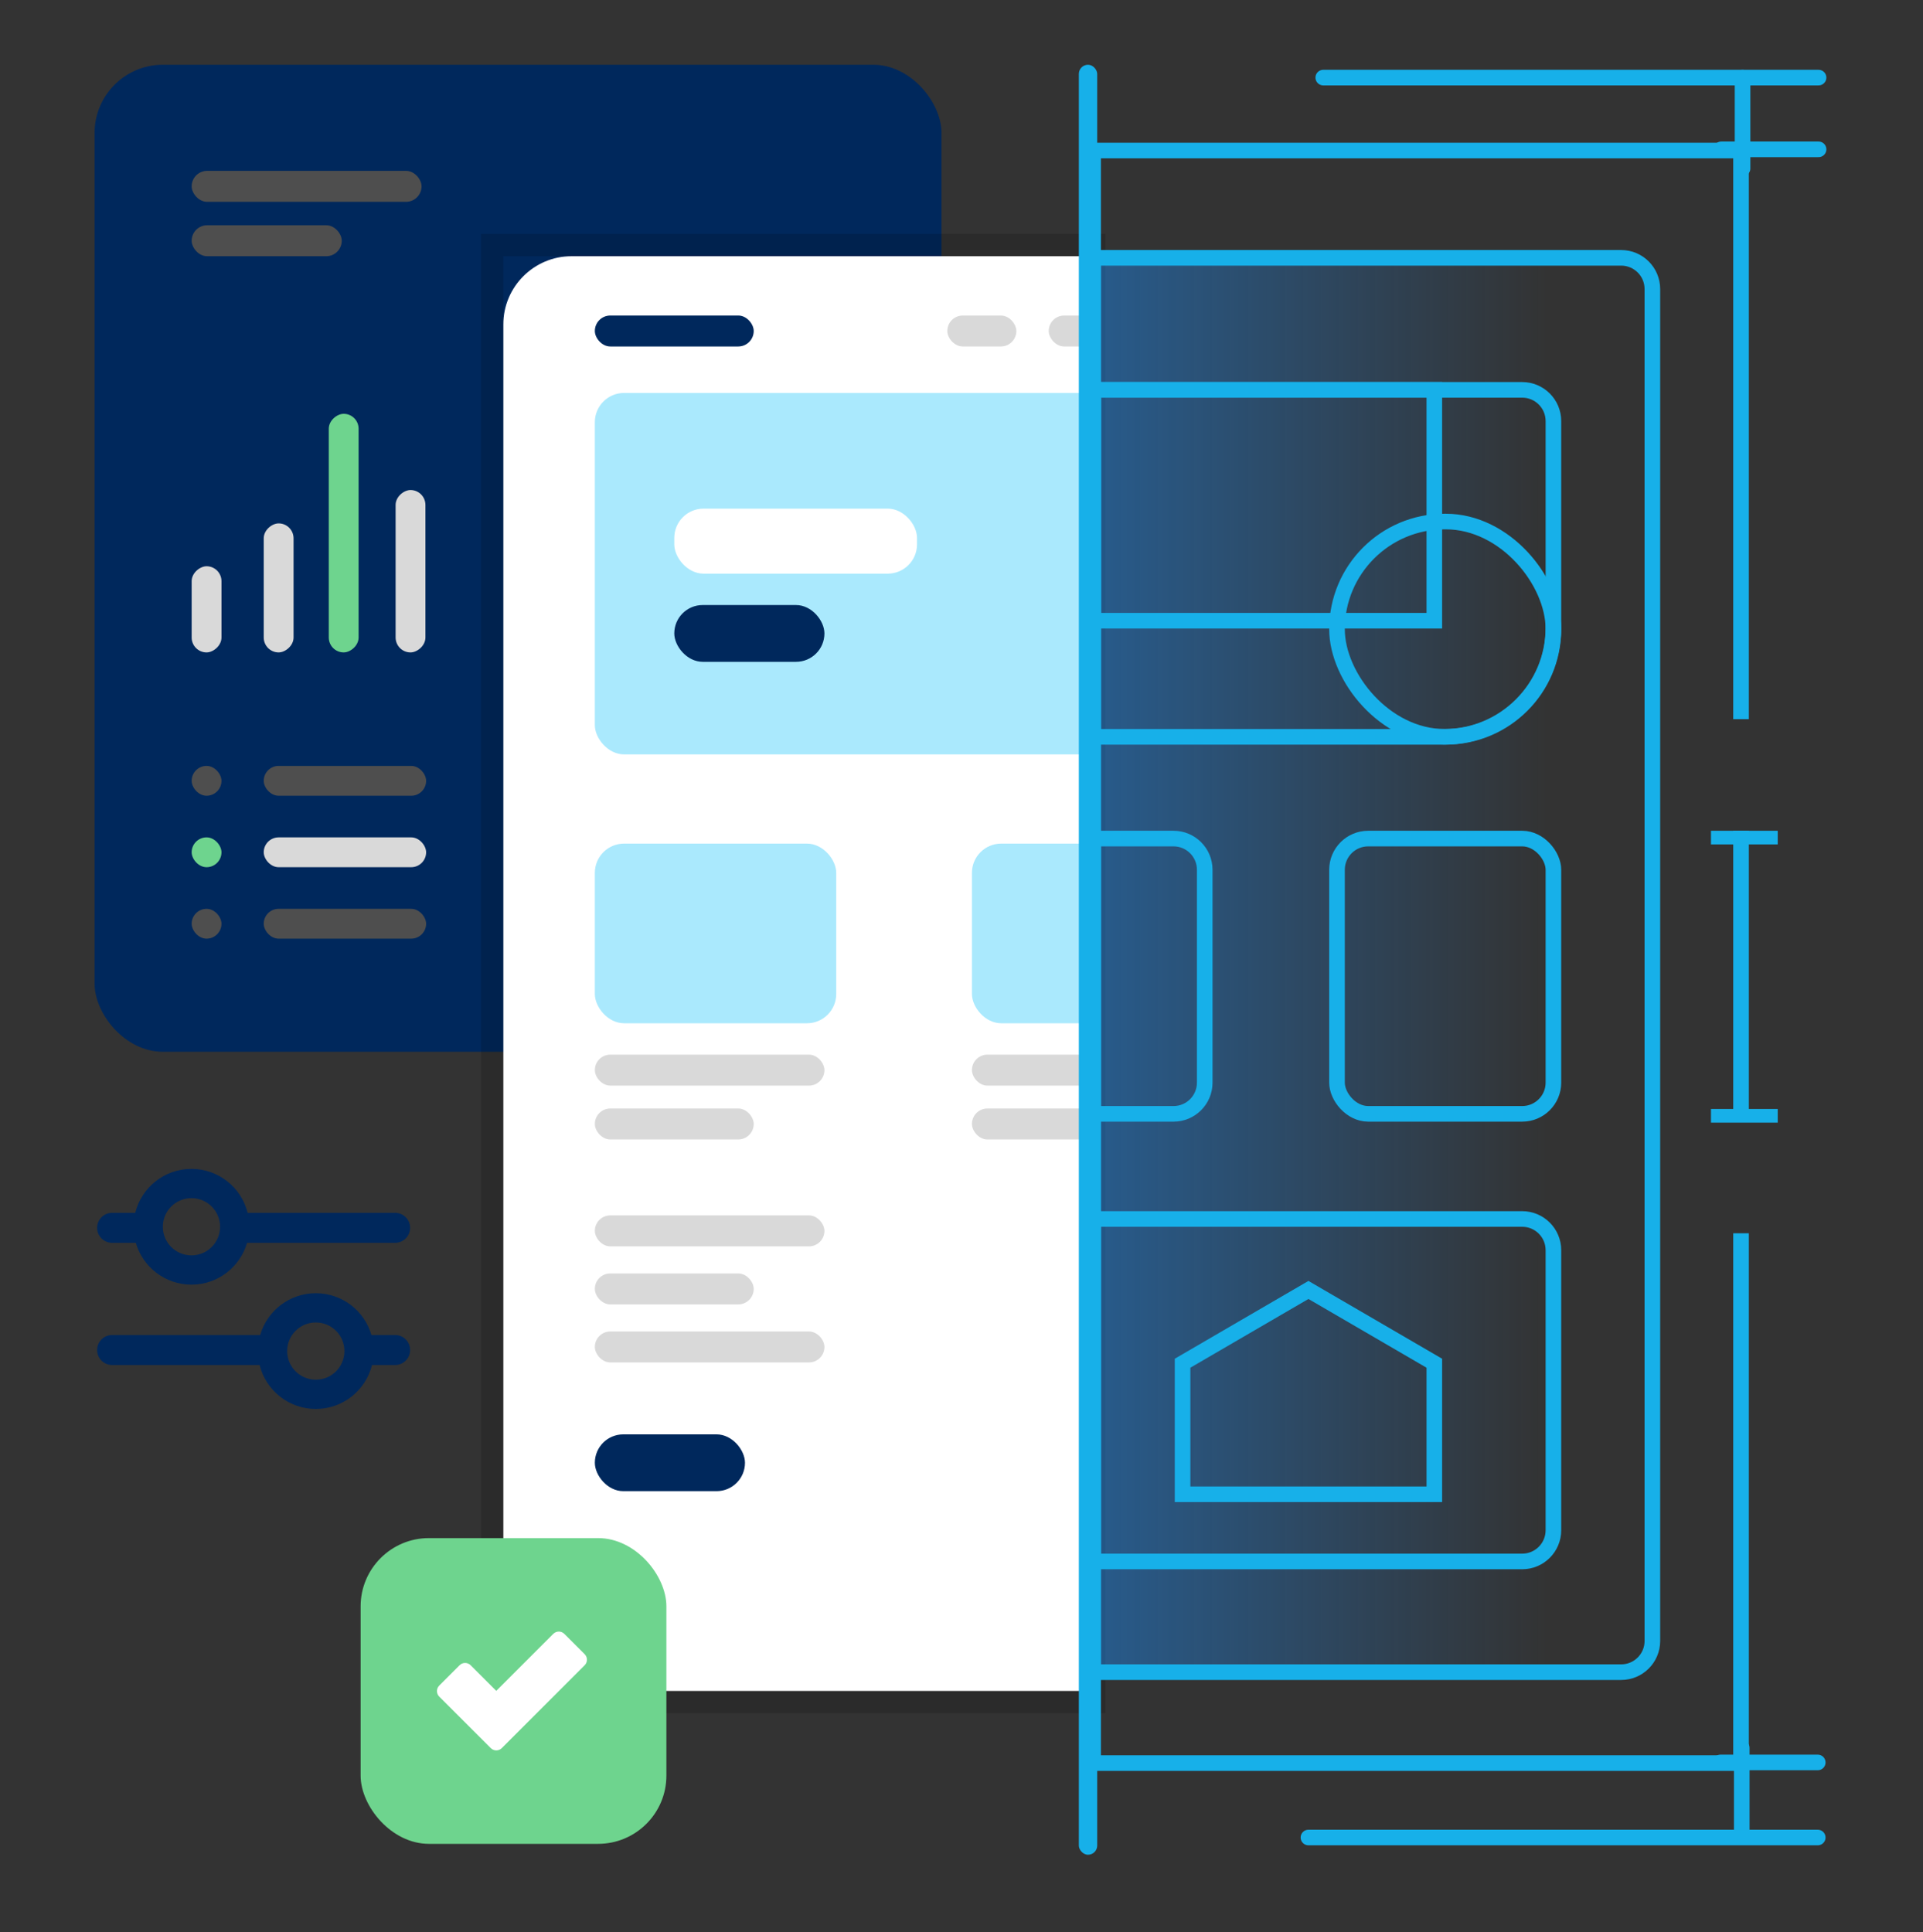 <?xml version="1.0" encoding="UTF-8"?>
<svg xmlns="http://www.w3.org/2000/svg" width="200" height="201" viewBox="0 0 200 201" fill="none">
  <rect x="0" y="0" width="200" height="201" fill="#333333" stroke="none"/>
  <rect x="9.836" y="6.734" width="88.084" height="102.671" rx="7.102" fill="#00285C"></rect>
  <g style="mix-blend-mode:screen">
    <rect x="19.933" y="17.772" width="23.909" height="3.221" rx="1.61" fill="#4E4E4E"></rect>
  </g>
  <g style="mix-blend-mode:screen">
    <rect x="19.933" y="67.862" width="8.962" height="3.102" rx="1.551" transform="rotate(-90 19.933 67.862)" fill="#D9D9D9"></rect>
  </g>
  <g style="mix-blend-mode:screen">
    <rect x="19.933" y="23.431" width="15.609" height="3.221" rx="1.61" fill="#4E4E4E"></rect>
  </g>
  <g style="mix-blend-mode:screen">
    <rect x="27.429" y="67.862" width="13.421" height="3.102" rx="1.551" transform="rotate(-90 27.429 67.862)" fill="#D9D9D9"></rect>
  </g>
  <rect x="34.194" y="67.862" width="24.819" height="3.102" rx="1.551" transform="rotate(-90 34.194 67.862)" fill="#6ED48E"></rect>
  <g style="mix-blend-mode:screen">
    <rect x="41.145" y="67.862" width="16.89" height="3.102" rx="1.551" transform="rotate(-90 41.145 67.862)" fill="#D9D9D9"></rect>
  </g>
  <g style="mix-blend-mode:screen">
    <rect x="27.429" y="87.101" width="16.89" height="3.102" rx="1.551" fill="#D9D9D9"></rect>
  </g>
  <rect x="19.933" y="87.101" width="3.102" height="3.102" rx="1.551" fill="#6ED48E"></rect>
  <g style="mix-blend-mode:screen">
    <rect x="27.429" y="79.668" width="16.89" height="3.102" rx="1.551" fill="#4E4E4E"></rect>
  </g>
  <g style="mix-blend-mode:screen">
    <rect x="19.933" y="79.668" width="3.102" height="3.102" rx="1.551" fill="#4E4E4E"></rect>
  </g>
  <g style="mix-blend-mode:screen">
    <rect x="27.429" y="94.534" width="16.89" height="3.102" rx="1.551" fill="#4E4E4E"></rect>
  </g>
  <g style="mix-blend-mode:screen">
    <rect x="19.933" y="94.534" width="3.102" height="3.102" rx="1.551" fill="#4E4E4E"></rect>
  </g>
  <g clip-path="url(#clip0_195_7783)">
    <path d="M52.348 33.753C52.348 29.831 55.528 26.651 59.45 26.651H112.66V175.889H59.45C55.528 175.889 52.348 172.71 52.348 168.787V33.753Z" fill="white"></path>
    <rect x="61.866" y="32.819" width="16.524" height="3.221" rx="1.61" fill="#00285C"></rect>
    <rect x="61.866" y="40.873" width="53.468" height="37.597" rx="3.044" fill="#AAE9FD"></rect>
    <rect x="61.866" y="109.7" width="23.878" height="3.221" rx="1.61" fill="black" fill-opacity="0.15"></rect>
    <rect x="61.866" y="115.302" width="16.524" height="3.221" rx="1.61" fill="black" fill-opacity="0.15"></rect>
    <rect x="61.866" y="87.749" width="25.104" height="18.687" rx="3.044" fill="#AAE9FD"></rect>
    <rect x="101.085" y="109.7" width="23.878" height="3.221" rx="1.61" fill="black" fill-opacity="0.15"></rect>
    <rect x="101.085" y="115.302" width="16.524" height="3.221" rx="1.61" fill="black" fill-opacity="0.15"></rect>
    <rect x="101.085" y="87.749" width="25.104" height="18.687" rx="3.044" fill="#AAE9FD"></rect>
    <rect x="70.128" y="62.934" width="15.616" height="5.906" rx="2.953" fill="#00285C"></rect>
    <rect x="61.866" y="149.199" width="15.616" height="5.906" rx="2.953" fill="#00285C"></rect>
    <rect x="70.128" y="52.906" width="25.246" height="6.764" rx="3.044" fill="white"></rect>
    <rect x="98.525" y="32.819" width="7.179" height="3.221" rx="1.61" fill="black" fill-opacity="0.15"></rect>
    <rect x="109.071" y="32.819" width="7.179" height="3.221" rx="1.61" fill="black" fill-opacity="0.15"></rect>
    <rect x="61.866" y="138.495" width="23.878" height="3.221" rx="1.61" fill="black" fill-opacity="0.15"></rect>
    <rect x="61.866" y="126.422" width="23.878" height="3.221" rx="1.61" fill="black" fill-opacity="0.15"></rect>
    <rect x="61.866" y="132.459" width="16.524" height="3.221" rx="1.61" fill="black" fill-opacity="0.15"></rect>
  </g>
  <rect x="51.187" y="25.49" width="62.635" height="151.561" stroke="black" stroke-opacity="0.15" stroke-width="2.323"></rect>
  <rect x="37.506" y="159.988" width="31.802" height="31.802" rx="7.102" fill="#6ED48E"></rect>
  <path d="M58.692 169.949C58.375 169.632 57.861 169.632 57.544 169.949L51.614 175.878L48.948 173.212C48.631 172.895 48.117 172.895 47.8 173.212L45.684 175.328C45.367 175.645 45.367 176.159 45.684 176.476L51.04 181.832C51.357 182.149 51.871 182.149 52.188 181.832L60.808 173.212C61.125 172.895 61.125 172.381 60.808 172.064L58.692 169.949Z" fill="white"></path>
  <path fill-rule="evenodd" clip-rule="evenodd" d="M19.911 130.581C21.555 130.581 22.888 129.248 22.888 127.604C22.888 125.96 21.555 124.627 19.911 124.627C18.267 124.627 16.934 125.96 16.934 127.604C16.934 129.248 18.267 130.581 19.911 130.581ZM19.911 133.625C22.656 133.625 24.972 131.788 25.697 129.276H41.094C41.956 129.276 42.655 128.577 42.655 127.715C42.655 126.853 41.956 126.154 41.094 126.154H25.756C25.107 123.53 22.736 121.583 19.911 121.583C17.086 121.583 14.715 123.529 14.066 126.154H11.661C10.798 126.154 10.1 126.853 10.1 127.715C10.1 128.577 10.798 129.276 11.661 129.276H14.126C14.85 131.788 17.166 133.625 19.911 133.625Z" fill="#00285C"></path>
  <path fill-rule="evenodd" clip-rule="evenodd" d="M32.845 137.558C31.201 137.558 29.868 138.891 29.868 140.535C29.868 142.179 31.201 143.512 32.845 143.512C34.489 143.512 35.822 142.179 35.822 140.535C35.822 138.891 34.489 137.558 32.845 137.558ZM32.845 134.515C30.1 134.515 27.784 136.352 27.059 138.864L11.661 138.864C10.799 138.864 10.101 139.562 10.101 140.424C10.101 141.287 10.799 141.985 11.661 141.985L27 141.985C27.649 144.61 30.02 146.556 32.845 146.556C35.67 146.556 38.041 144.61 38.69 141.985L41.095 141.985C41.957 141.985 42.656 141.286 42.656 140.424C42.656 139.562 41.957 138.863 41.095 138.863L38.63 138.863C37.906 136.352 35.59 134.515 32.845 134.515Z" fill="#00285C"></path>
  <path d="M113.688 26.818H168.607C170.4 26.818 171.854 28.272 171.854 30.065V170.686C171.854 172.479 170.4 173.933 168.607 173.933H113.688V26.818Z" fill="url(#paint0_linear_195_7783)" fill-opacity="0.5" stroke="#17B0E9" stroke-width="1.623"></path>
  <path d="M113.688 126.794H158.316C160.109 126.794 161.562 128.248 161.562 130.041V159.17C161.562 160.963 160.109 162.417 158.316 162.417H113.688V126.794Z" stroke="#17B0E9" stroke-width="1.623"></path>
  <path d="M113.688 87.224H122.05C123.843 87.224 125.297 88.678 125.297 90.471V112.613C125.297 114.406 123.843 115.859 122.05 115.859H113.688V87.224Z" stroke="#17B0E9" stroke-width="1.623"></path>
  <rect x="139.053" y="87.224" width="22.509" height="28.635" rx="3.247" stroke="#17B0E9" stroke-width="1.623"></rect>
  <rect x="113.688" y="40.552" width="35.486" height="24.013" stroke="#17B0E9" stroke-width="1.623"></rect>
  <rect x="139.053" y="54.248" width="22.509" height="22.394" rx="11.197" stroke="#17B0E9" stroke-width="1.623"></rect>
  <path d="M113.688 40.552H158.316C160.109 40.552 161.562 42.006 161.562 43.799V65.279C161.562 71.555 156.475 76.643 150.199 76.643H113.688V40.552Z" stroke="#17B0E9" stroke-width="1.623"></path>
  <path d="M122.992 155.429V141.797L136.083 134.176L149.175 141.797V155.429H122.992Z" stroke="#17B0E9" stroke-width="1.623"></path>
  <path fill-rule="evenodd" clip-rule="evenodd" d="M114.5 16.47H180.263V74.805H181.887V16.47V14.847H180.263H114.5H112.876V16.47V182.58V184.203H114.5H180.263H181.887V182.58V128.279H180.263V182.58H114.5V16.47ZM180.263 116.671H181.887V86.413H180.263V116.671Z" fill="#17B0E9"></path>
  <path fill-rule="evenodd" clip-rule="evenodd" d="M181.149 180.984C181.598 180.984 181.961 181.347 181.961 181.796V182.512L189.054 182.512C189.503 182.512 189.866 182.875 189.866 183.324C189.866 183.772 189.503 184.135 189.054 184.135L181.961 184.135V190.32L189.054 190.32C189.502 190.32 189.866 190.683 189.866 191.132C189.866 191.58 189.502 191.943 189.054 191.943L136.083 191.943C135.635 191.943 135.271 191.58 135.271 191.132C135.271 190.683 135.635 190.32 136.083 190.32L180.338 190.32V184.135L178.937 184.135C178.488 184.135 178.125 183.772 178.125 183.324C178.125 182.875 178.488 182.512 178.937 182.512L180.338 182.512V181.796C180.338 181.347 180.701 180.984 181.149 180.984Z" fill="#17B0E9"></path>
  <path d="M137.625 8.072L189.137 8.072" stroke="#17B0E9" stroke-width="1.623" stroke-linecap="round"></path>
  <path d="M181.232 17.53L181.232 8.072" stroke="#17B0E9" stroke-width="1.623" stroke-linecap="round"></path>
  <path d="M189.138 15.534L179.02 15.534" stroke="#17B0E9" stroke-width="1.623" stroke-linecap="round"></path>
  <line x1="184.891" y1="87.123" x2="177.948" y2="87.123" stroke="#17B0E9" stroke-width="1.42"></line>
  <line x1="184.891" y1="116.061" x2="177.948" y2="116.061" stroke="#17B0E9" stroke-width="1.42"></line>
  <rect x="112.204" y="6.734" width="1.91" height="186.19" rx="0.955" fill="#17B0E9"></rect>
  <defs>
    <linearGradient id="paint0_linear_195_7783" x1="112.876" y1="96.374" x2="160.965" y2="96.374" gradientUnits="userSpaceOnUse">
      <stop stop-color="#1C85E8"></stop>
      <stop offset="1" stop-color="#1C85E8" stop-opacity="0"></stop>
    </linearGradient>
    <clipPath id="clip0_195_7783">
      <rect x="52.348" y="26.651" width="60.312" height="149.238" fill="white"></rect>
    </clipPath>
  </defs>
</svg>

